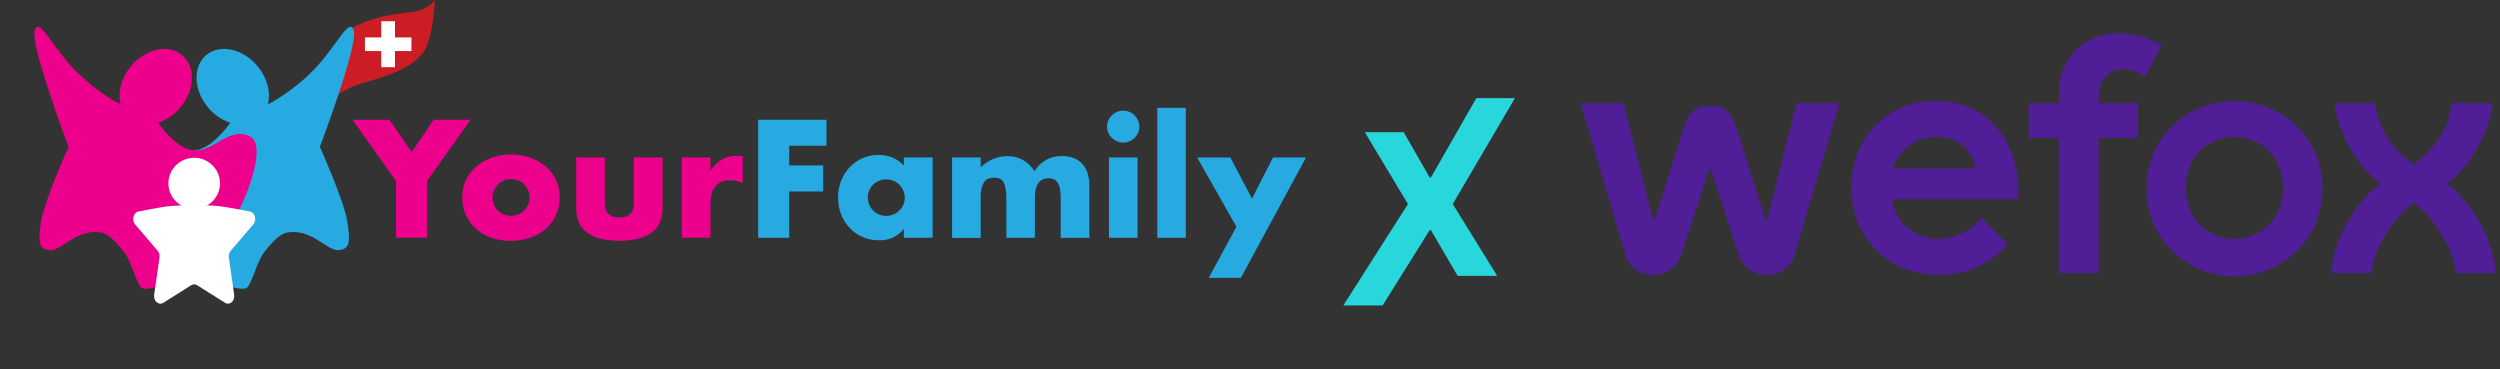 <svg width="237" height="35" viewBox="0 0 237 35" fill="none" xmlns="http://www.w3.org/2000/svg">
<rect x="0" y="0" width="237" height="35" fill="#333333" stroke="none"/>
<path d="M211.834 9.582C210.732 9.575 209.64 9.784 208.621 10.197C207.603 10.61 206.678 11.218 205.902 11.986C205.126 12.754 204.514 13.666 204.102 14.669C203.69 15.672 203.486 16.746 203.502 17.828C203.477 18.918 203.674 20.001 204.081 21.015C204.489 22.03 205.099 22.954 205.875 23.733C206.651 24.513 207.579 25.132 208.602 25.555C209.626 25.978 210.726 26.196 211.836 26.196C212.947 26.196 214.046 25.978 215.07 25.555C216.094 25.132 217.021 24.513 217.797 23.733C218.574 22.954 219.184 22.03 219.591 21.015C219.998 20.001 220.195 18.918 220.17 17.828C220.186 16.746 219.981 15.672 219.569 14.669C219.156 13.666 218.544 12.754 217.767 11.986C216.991 11.218 216.066 10.61 215.047 10.197C214.029 9.784 212.936 9.575 211.834 9.582ZM211.834 22.657C209.157 22.657 207.213 20.626 207.213 17.823C207.213 15.021 209.157 12.989 211.834 12.989C214.511 12.989 216.425 15.021 216.425 17.823C216.425 20.626 214.494 22.657 211.834 22.657ZM174.381 9.774L170.168 24.016C170.032 24.614 169.688 25.146 169.195 25.521C168.702 25.897 168.092 26.092 167.468 26.073C166.854 26.067 166.258 25.862 165.774 25.49C165.29 25.118 164.945 24.6 164.791 24.016L162.109 15.83L159.432 24.016C159.28 24.602 158.935 25.122 158.451 25.495C157.967 25.869 157.37 26.075 156.755 26.082C156.13 26.101 155.518 25.905 155.025 25.527C154.532 25.15 154.189 24.616 154.056 24.016L149.838 9.778H153.921L156.781 21.116L159.514 12.427C160.122 10.502 160.816 10.021 162.118 10.021C163.42 10.021 164.114 10.502 164.722 12.427L167.455 21.116L170.311 9.778H174.394L174.381 9.774ZM179.454 15.966C179.71 15.118 180.234 14.372 180.951 13.836C181.668 13.3 182.541 13.002 183.442 12.985C185.503 12.985 186.861 14.033 187.295 15.966H179.454ZM191.352 18.88V17.815C191.144 12.81 188.024 9.582 183.463 9.582C178.903 9.582 175.488 13.096 175.488 17.815C175.488 22.534 179.046 26.065 183.758 26.065C185.004 26.084 186.239 25.838 187.378 25.342C188.517 24.846 189.533 24.113 190.354 23.194L187.859 20.639C187.376 21.257 186.756 21.759 186.045 22.106C185.334 22.453 184.552 22.636 183.758 22.64C182.683 22.648 181.641 22.27 180.829 21.578C180.016 20.885 179.489 19.926 179.345 18.88H191.352ZM198.968 9.194V9.778H202.678V13.083H198.968V25.886H195.184V13.083H192.316V9.778H195.184V8.734C195.166 7.999 195.299 7.267 195.576 6.584C195.854 5.9 196.269 5.279 196.797 4.757C197.325 4.235 197.955 3.823 198.65 3.546C199.344 3.27 200.089 3.133 200.838 3.146C202.294 3.158 203.717 3.568 204.947 4.33L203.342 7.286C202.767 6.858 202.078 6.604 201.359 6.554C200.643 6.554 198.968 6.86 198.968 9.194ZM228.814 19.237C227.716 19.838 225.086 23.002 224.809 25.886H221.003C221.246 22.134 224.101 18.3 225.711 17.406C224.101 16.456 221.693 13.147 221.311 9.778H225.217C225.264 12.359 227.538 14.804 228.797 15.583C230.059 14.804 232.329 12.359 232.377 9.778H236.304C235.926 13.151 233.518 16.456 231.908 17.406C233.518 18.3 236.369 22.134 236.616 25.886H232.802C232.537 23.002 229.907 19.838 228.814 19.237Z" fill="#501E96"/>
<path d="M133.071 12.534L135.54 16.837H135.646L139.957 9.3H143.615L137.72 19.343L141.933 26.152H138.182L135.646 21.804H135.54L131.069 28.961H127.344L133.474 19.343L129.386 12.534H133.071Z" fill="#28D7DC"/>
<g clip-path="url(#clip0_381_6847)">
<path d="M31.086 7.977C31.086 7.977 30.927 3.929 33.424 2.613C35.922 1.298 38.313 1.298 39.426 1.087C40.54 0.877 41.233 0 41.233 0C41.233 0 41.061 3.501 40.255 4.77C38.807 7.066 34.858 7.55 33.264 8.289C31.671 9.027 31.084 9.818 31.084 9.818L31.086 7.977Z" fill="#CC1C24"/>
<path d="M34.596 3.549H36.142V2.012H37.446V3.549H39.002V4.84H37.445V6.371H36.141V4.84H34.596V3.549Z" fill="white"/>
<path d="M30.323 13.92C30.323 13.92 34.004 4.225 33.529 2.871C33.055 1.517 31.864 4.618 29.333 7.029C28.155 8.156 26.831 9.122 25.396 9.902C25.683 8.809 25.37 7.449 24.46 6.325C23.097 4.646 20.924 4.134 19.602 5.183C18.28 6.231 18.309 8.443 19.668 10.121C20.224 10.824 20.974 11.35 21.827 11.637C21.379 12.27 19.933 14.142 18.41 14.264C16.576 14.411 14.934 11.843 13.047 12.98C11.16 14.117 14.493 22.09 17.399 24.551C20.305 27.012 22.838 27.602 23.358 27.306C23.84 27.034 24.252 25.066 24.97 24.013L25.16 23.764C25.189 23.732 25.215 23.698 25.24 23.663C25.942 22.781 26.632 22.145 27.237 22.041C29.524 21.647 30.966 23.762 32.06 23.714C33.154 23.667 33.255 22.926 32.905 20.908C32.555 18.891 30.323 13.92 30.323 13.92Z" fill="#27AAE1"/>
<g style="mix-blend-mode:multiply">
<path d="M6.498 13.92C6.498 13.92 2.825 4.225 3.292 2.871C3.759 1.517 4.957 4.618 7.496 7.029C8.674 8.156 9.998 9.122 11.433 9.902C11.147 8.809 11.46 7.449 12.369 6.325C13.728 4.646 15.901 4.134 17.223 5.183C18.545 6.231 18.516 8.443 17.157 10.121C16.6 10.825 15.848 11.351 14.992 11.637C15.441 12.27 16.887 14.142 18.41 14.264C20.244 14.411 21.887 11.843 23.774 12.98C25.661 14.117 22.328 22.09 19.422 24.551C16.516 27.012 13.982 27.602 13.46 27.306C12.977 27.034 12.566 25.066 11.847 24.013L11.658 23.768C11.629 23.736 11.602 23.702 11.578 23.667C10.876 22.785 10.186 22.149 9.581 22.045C7.3 21.651 5.852 23.766 4.759 23.718C3.666 23.671 3.564 22.93 3.913 20.913C4.263 18.895 6.498 13.92 6.498 13.92Z" fill="#EC008C"/>
</g>
<path d="M20.722 19.534C21.467 19.611 23.683 20.051 23.683 20.051C24.174 20.137 24.369 20.859 24.008 21.275L21.866 23.779C21.794 23.867 21.742 23.969 21.713 24.079C21.683 24.188 21.677 24.302 21.694 24.414L22.2 27.95C22.283 28.536 21.77 28.983 21.331 28.703L18.686 27.037C18.603 26.983 18.507 26.955 18.408 26.955C18.309 26.955 18.212 26.983 18.129 27.037L15.48 28.706C15.046 28.983 14.53 28.536 14.611 27.953L15.122 24.413C15.139 24.301 15.133 24.187 15.104 24.078C15.074 23.968 15.022 23.866 14.95 23.778L12.808 21.273C12.453 20.858 12.648 20.136 13.134 20.05C13.134 20.05 15.349 19.601 16.094 19.533C17.252 19.43 19.57 19.417 20.722 19.534Z" fill="white"/>
<path d="M18.41 19.8C19.761 19.8 20.856 18.716 20.856 17.379C20.856 16.042 19.761 14.959 18.41 14.959C17.06 14.959 15.965 16.042 15.965 17.379C15.965 18.716 17.06 19.8 18.41 19.8Z" fill="white"/>
</g>
<path d="M37.542 17.168L33.418 11.351H36.925L39.025 14.406L41.11 11.351H44.618L40.481 17.168V22.54H37.542V17.168Z" fill="#EC008C"/>
<path d="M43.825 18.666C43.82 18.121 43.937 17.581 44.167 17.086C44.396 16.6 44.724 16.165 45.129 15.809C45.557 15.437 46.053 15.148 46.589 14.957C47.183 14.743 47.811 14.638 48.443 14.646C49.071 14.637 49.696 14.74 50.288 14.95C50.827 15.136 51.325 15.423 51.756 15.795C52.168 16.152 52.498 16.592 52.725 17.086C52.957 17.611 53.07 18.18 53.058 18.753C53.065 19.324 52.946 19.889 52.708 20.408C52.477 20.9 52.147 21.339 51.738 21.7C51.308 22.074 50.806 22.358 50.263 22.537C49.663 22.741 49.032 22.842 48.397 22.836C47.774 22.842 47.155 22.741 46.567 22.537C46.032 22.355 45.541 22.067 45.121 21.692C44.715 21.324 44.39 20.877 44.167 20.378C43.931 19.838 43.814 19.255 43.825 18.666ZM46.688 18.696C46.684 18.938 46.733 19.178 46.828 19.401C46.919 19.607 47.046 19.796 47.204 19.957C47.364 20.119 47.557 20.246 47.77 20.329C47.986 20.418 48.217 20.464 48.451 20.464C48.685 20.464 48.917 20.418 49.132 20.329C49.342 20.245 49.532 20.118 49.689 19.957C49.846 19.796 49.973 19.607 50.064 19.401C50.159 19.183 50.207 18.948 50.205 18.711C50.205 18.479 50.157 18.249 50.064 18.035C49.973 17.83 49.846 17.642 49.689 17.48C49.531 17.32 49.341 17.194 49.132 17.108C48.696 16.932 48.207 16.932 47.77 17.108C47.561 17.194 47.372 17.32 47.214 17.48C47.058 17.64 46.931 17.825 46.839 18.028C46.741 18.238 46.69 18.465 46.688 18.696Z" fill="#EC008C"/>
<path d="M57.338 14.927V19.217C57.338 20.156 57.797 20.625 58.715 20.625C59.637 20.625 60.095 20.157 60.095 19.217V14.927H62.81V19.735C62.81 20.764 62.467 21.536 61.782 22.051C61.097 22.566 60.075 22.824 58.715 22.824C57.356 22.824 56.334 22.566 55.651 22.051C54.968 21.536 54.626 20.764 54.624 19.735V14.927H57.338Z" fill="#EC008C"/>
<path d="M64.64 14.928H67.354V16.174C67.618 15.745 67.984 15.385 68.419 15.127C68.867 14.878 69.374 14.752 69.887 14.763H70.121C70.219 14.765 70.317 14.775 70.413 14.793V17.361C70.05 17.182 69.649 17.091 69.243 17.094C68.98 17.075 68.716 17.115 68.471 17.211C68.226 17.308 68.006 17.457 67.828 17.65C67.513 18.021 67.354 18.565 67.354 19.275V22.54H64.64V14.928Z" fill="#EC008C"/>
<path d="M78.353 13.813H74.813V15.683H78.039V18.148H74.813V22.54H71.875V11.351H78.353V13.813Z" fill="#27AAE1"/>
<path d="M85.685 14.927H88.412V22.54H85.685V21.695C85.408 22.047 85.049 22.329 84.64 22.518C84.231 22.706 83.782 22.796 83.331 22.779C82.8 22.784 82.273 22.681 81.785 22.475C81.322 22.274 80.904 21.984 80.556 21.62C80.201 21.247 79.924 20.808 79.74 20.329C79.54 19.813 79.44 19.264 79.446 18.711C79.443 18.181 79.54 17.655 79.733 17.161C79.912 16.686 80.181 16.25 80.526 15.877C80.868 15.509 81.282 15.214 81.742 15.009C82.232 14.791 82.764 14.682 83.301 14.69C83.747 14.68 84.19 14.763 84.601 14.935C85.013 15.107 85.382 15.363 85.685 15.687V14.927ZM82.266 18.711C82.264 18.948 82.31 19.183 82.402 19.401C82.486 19.608 82.61 19.797 82.767 19.957C82.924 20.118 83.114 20.245 83.323 20.329C83.544 20.42 83.782 20.466 84.021 20.463C84.254 20.464 84.486 20.419 84.701 20.329C84.91 20.245 85.1 20.118 85.257 19.957C85.413 19.797 85.54 19.611 85.632 19.409C85.727 19.199 85.775 18.971 85.773 18.741C85.774 18.509 85.726 18.279 85.632 18.065C85.541 17.86 85.414 17.672 85.257 17.509C85.1 17.349 84.91 17.223 84.701 17.138C84.488 17.051 84.259 17.007 84.028 17.009C83.789 17.006 83.552 17.052 83.331 17.143C83.121 17.225 82.929 17.349 82.769 17.507C82.616 17.664 82.492 17.847 82.404 18.048C82.312 18.257 82.264 18.483 82.266 18.711Z" fill="#27AAE1"/>
<path d="M90.258 14.928H92.97V15.863C93.294 15.533 93.681 15.27 94.109 15.089C94.536 14.908 94.996 14.813 95.46 14.808C95.985 14.79 96.505 14.912 96.964 15.164C97.424 15.415 97.805 15.785 98.069 16.234C98.332 15.783 98.713 15.411 99.172 15.157C99.631 14.903 100.152 14.777 100.677 14.793C101.024 14.791 101.368 14.844 101.697 14.95C102.008 15.05 102.29 15.221 102.521 15.449C102.766 15.695 102.954 15.992 103.07 16.319C103.213 16.734 103.282 17.171 103.271 17.61V22.55H100.557V18.787C100.562 18.468 100.535 18.15 100.476 17.837C100.435 17.628 100.349 17.431 100.224 17.259C100.135 17.129 100.006 17.03 99.857 16.977C99.713 16.926 99.561 16.901 99.408 16.902C98.537 16.902 98.103 17.53 98.104 18.787V22.54H95.4V18.787C95.405 18.466 95.38 18.145 95.324 17.829C95.29 17.618 95.217 17.414 95.108 17.229C95.023 17.089 94.894 16.982 94.74 16.924C94.413 16.819 94.06 16.819 93.733 16.924C93.575 16.98 93.436 17.081 93.335 17.214C93.205 17.391 93.114 17.593 93.066 17.807C92.992 18.134 92.959 18.469 92.968 18.804V22.558H90.258V14.928Z" fill="#27AAE1"/>
<path d="M104.949 12.004C104.948 11.802 104.989 11.603 105.07 11.418C105.147 11.237 105.259 11.072 105.4 10.934C105.539 10.796 105.704 10.685 105.886 10.608C106.073 10.529 106.275 10.488 106.479 10.488C106.683 10.488 106.884 10.529 107.072 10.608C107.253 10.685 107.418 10.796 107.558 10.934C107.698 11.073 107.81 11.237 107.888 11.418C107.967 11.603 108.008 11.802 108.008 12.004C108.008 12.205 107.967 12.404 107.888 12.589C107.73 12.952 107.438 13.241 107.072 13.397C106.884 13.476 106.683 13.517 106.479 13.517C106.275 13.517 106.073 13.476 105.886 13.397C105.52 13.241 105.228 12.952 105.07 12.589C104.989 12.405 104.948 12.205 104.949 12.004ZM107.842 14.928V22.54H105.128V14.928H107.842Z" fill="#27AAE1"/>
<path d="M112.415 10.222V22.54H109.711V10.222H112.415Z" fill="#27AAE1"/>
<path d="M117.215 21.495L113.488 14.927H116.635L118.69 18.831L120.684 14.927H123.812L117.633 26.341H114.591L117.215 21.495Z" fill="#27AAE1"/>
<defs>
<clipPath id="clip0_381_6847">
<rect width="41.233" height="35" fill="white"/>
</clipPath>
</defs>
</svg>
